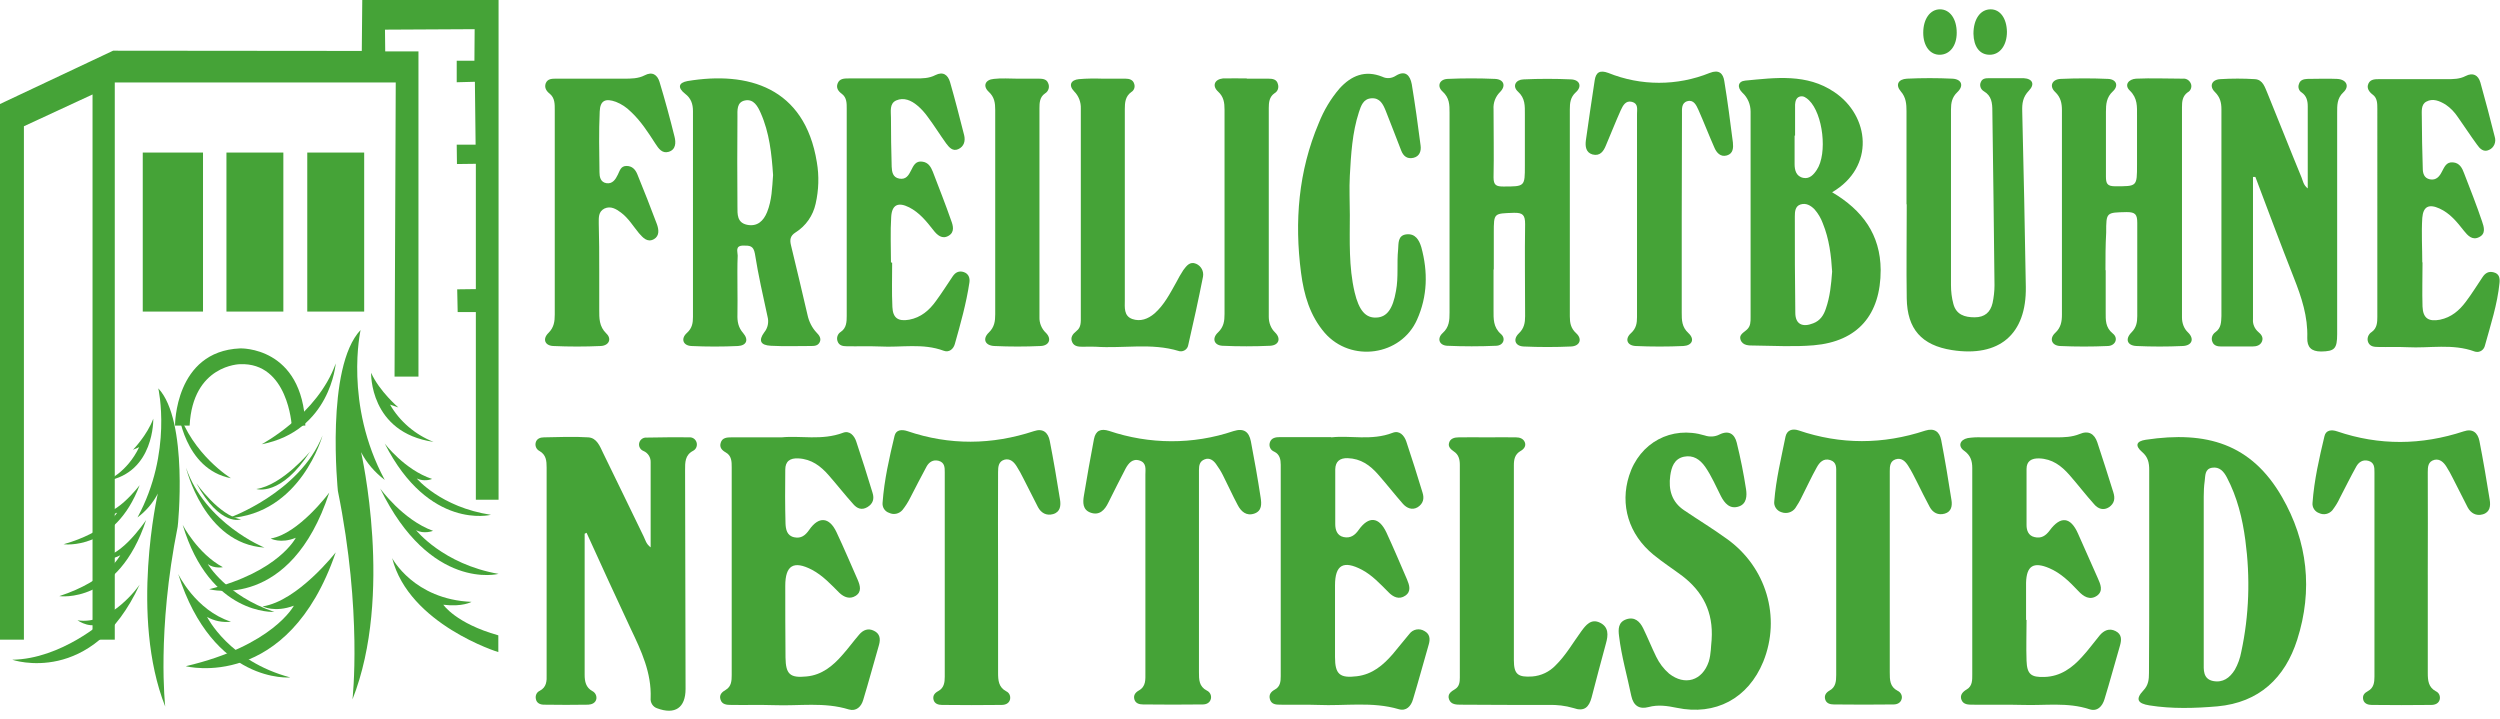 <svg xmlns="http://www.w3.org/2000/svg" id="Ebene_1" viewBox="0 0 1045.5 300.8"><defs><style>      .st0 {        fill: #45a337;      }    </style></defs><path class="st0" d="M898.8,239.4v-42.9c0-3-.5-5.4-3-7.5-3-2.6-2.5-4.5,1.6-5.1,25.4-3.8,44.1,1.7,56.9,23.9,10.8,18.7,13,39,6.4,59.7-5.1,16-15.9,26.3-33.4,27.9-9.4.8-19,1.1-28.4-.4-5.1-.8-5.9-2.7-2.5-6.3,2.1-2.2,2.3-4.6,2.3-7.3.1-14,.1-28,.1-42ZM921.6,240.6h0c0,12.2,0,24.3,0,36.5,0,2.9-.4,6.8,3.9,7.7,4.1.8,7-1.3,9.1-4.7,1.3-2.3,2.2-4.8,2.7-7.5,3.3-15.3,3.8-31.1,1.7-46.7-1.2-9.1-3.4-18-7.7-26.2-1.3-2.5-3.1-4.6-6.2-4.1-3.1.5-2.8,3.3-3.1,5.6-.3,2.1-.4,4.3-.4,6.5,0,11,0,21.9,0,32.9h0Z"></path><path class="st0" d="M244.5,223.2v59c0,2.8.5,5.3,3.2,6.8,1.2.6,1.9,1.9,1.7,3.3-.4,1.8-2,2.3-3.4,2.4-6.2.1-12.3.1-18.5,0-1.5,0-3.1-.6-3.4-2.4-.3-1.4.3-2.8,1.6-3.4,2.9-1.5,3-4.1,2.9-6.9v-86.5c0-2.8-.2-5.3-3-6.9-1.2-.6-1.9-2-1.6-3.4.4-1.8,2-2.3,3.5-2.3,6.2-.1,12.3-.4,18.5,0,3.6.2,4.9,3.8,6.2,6.5,5.7,11.6,11.3,23.3,17,35,.7,1.4,1,3.1,2.9,4.5v-35.5c.1-2.1-1.1-4-3-4.8-1.3-.5-2.1-1.9-1.8-3.3.3-1.4,1.6-2.4,3-2.3,6-.1,12-.2,18-.1,1.4-.1,2.6.8,3,2.1s-.1,2.8-1.4,3.5c-3.5,1.8-3.4,4.9-3.4,8.2.1,30.5.1,61,.2,91.4,0,7.9-4.4,10.9-11.9,8.1-1.8-.6-2.9-2.4-2.7-4.3.4-10.5-3.9-19.7-8.3-28.9-6.3-13.4-12.4-26.8-18.5-40.2l-.8.4Z"></path><path class="st0" d="M624.6,112.7v17c0,3.6-.2,7.1,3.1,10,2.1,1.8,1.1,4.8-2,4.9-6.8.3-13.7.3-20.5,0-3.4-.2-4.3-3.1-1.9-5.3,2.8-2.5,2.9-5.4,2.9-8.6V47.2c0-3.4,0-6.3-3-9-2.3-2.1-1.3-5,2.1-5.2,6.6-.3,13.3-.3,20,0,3.6.2,4.6,2.9,2,5.5-1.9,1.9-2.9,4.5-2.7,7.2,0,9.5.2,19,0,28.5,0,3.3,1.2,3.8,4.1,3.8,9,0,9,0,9-8.7v-21.5c0-3.5.2-6.7-2.9-9.5-2.5-2.3-.9-5,2.3-5.1,6.7-.3,13.3-.3,20,0,3.6.2,4.6,3,1.9,5.4-2.3,2.1-2.5,4.5-2.5,7.2v86.5c0,2.8.4,5,2.7,7.1,2.6,2.4,1.5,5.3-2.1,5.5-6.6.3-13.3.3-20,0-3.5-.2-4.5-3-1.9-5.5,2.2-2.1,2.6-4.4,2.6-7.2,0-12.8-.2-25.7,0-38.5,0-3.7-.9-4.8-4.7-4.7-8.4.3-8.4,0-8.4,8.4,0,5,0,10.2,0,15.3Z"></path><path class="st0" d="M880.6,113v17.5c0,3.3-.2,6.4,3,9,2.4,1.9,1.1,5.1-2.1,5.2-6.7.3-13.3.3-20,0-3.5-.2-4.6-3.1-2-5.5,2.4-2.2,2.8-4.8,2.8-7.6V46.1c0-2.9-.5-5.4-2.8-7.6-2.6-2.4-1.4-5.3,2.2-5.5,6.7-.3,13.3-.3,20,0,3.4.2,4.4,2.9,1.9,5.2-2.7,2.5-2.9,5.4-2.9,8.6,0,9,0,18,0,27,0,2.9.5,4.1,3.8,4.1,9.2,0,9.2.2,9.2-9v-20.5c0-3.8.3-7.3-3-10.5-2.5-2.4-.5-4.8,2.6-5,6.5-.3,13,0,19.5,0,1.6-.2,3,.8,3.5,2.3.4,1.3-.2,2.8-1.4,3.4-2.2,1.6-2.4,3.8-2.4,6.2v88c0,2.3.8,4.6,2.5,6.2,2.8,2.7,1.7,5.5-2.1,5.7-6.5.3-13,.3-19.5,0-3.8-.2-4.8-2.9-2-5.7,2-2,2.4-4.2,2.4-6.8,0-13,0-26,0-39,0-3.5-.8-4.5-4.4-4.5-8.6.2-8.6,0-8.6,8.6-.3,5.3-.3,10.5-.3,15.7Z"></path><path class="st0" d="M847.5,259.3c0,5.7-.2,11.3,0,17s1.9,7,7.5,6.8c6.7-.2,11.6-3.8,15.8-8.5,2.6-2.8,4.8-5.9,7.3-8.9,1.8-2.1,4-3.1,6.6-1.8s2.6,3.5,1.9,6c-2.2,7.5-4.2,15-6.5,22.5-.9,3-3,5.3-6.3,4.2-9.1-3-18.5-1.5-27.8-1.8-7-.2-14,0-21-.1-1.8,0-3.9,0-4.7-2s.5-3.4,2.2-4.4c2.4-1.4,2.3-4,2.3-6.2,0-28.8,0-57.6,0-86.4,0-2.9-.7-5.3-3.4-7.2s-1.8-4.6,1.5-5.3c2-.3,4-.4,6-.3h31c3.3,0,6.6-.1,9.8-1.4,3.7-1.6,6.2-.1,7.4,3.5,2.3,6.9,4.5,13.9,6.7,20.9.8,2.5.5,4.6-1.8,6.2-2.3,1.5-4.6.7-6.2-1.2-3.6-4-6.8-8.2-10.3-12.2s-7.3-6.8-12.7-7c-3.2-.1-5.3,1.1-5.3,4.4,0,7.8,0,15.6,0,23.5,0,2.1.7,4.4,3.3,5,2.8.7,4.7-.5,6.4-2.8,4.5-6.1,8.7-5.7,11.8,1.3,2.8,6.2,5.5,12.5,8.3,18.7,1.1,2.5,2.4,5.3-.3,7.3-3,2.1-5.7.4-7.9-2-3.6-3.8-7.2-7.4-12.1-9.5-6.6-2.8-9.5-1-9.7,6.1,0,2.7,0,5.3,0,8v7.5h0Z"></path><path class="st0" d="M556.8,182.9c7.8-.9,16.8,1.5,25.6-1.9,2.8-1.1,4.8,1,5.7,3.6,2.4,7.1,4.6,14.2,6.8,21.4.8,2.5.3,4.6-2,6.1-2.3,1.4-4.6.4-6.2-1.4-3.5-4-6.8-8.2-10.3-12.2s-7.3-6.7-12.8-6.9c-3.3-.1-5.1,1.4-5.2,4.6,0,7.7,0,15.3,0,23,0,2.3.7,4.8,3.5,5.4,2.8.6,4.7-.7,6.3-3,4.2-5.9,8.5-5.5,11.6,1.1,3,6.5,5.8,13.1,8.6,19.6,1,2.4,1.9,5-.7,6.8-2.6,1.8-5.1.6-7.1-1.5-3.4-3.4-6.7-7-11-9.3-7.8-4.1-11.3-2.1-11.3,6.5s0,20,0,30c0,7.2,2,8.9,9.2,8,6.4-.8,10.9-4.6,14.9-9.2,2.4-2.8,4.6-5.7,7-8.5,1.5-2,4.2-2.5,6.3-1.2,2.2,1.2,2.5,3.2,1.8,5.6-2.2,7.6-4.3,15.4-6.6,23-.8,2.8-2.8,5-5.9,4.1-11.1-3.3-22.5-1.3-33.8-1.8-5.3-.2-10.7,0-16-.1-1.7,0-3.5-.2-4.1-2.2s.4-3.2,2-4.1c2.3-1.2,2.5-3.4,2.5-5.6v-88.4c0-2.2-.4-4.4-2.7-5.5-1.5-.6-2.3-2.1-1.9-3.7.6-2.2,2.6-2.4,4.4-2.4,6.7,0,13.4,0,21.2,0Z"></path><path class="st0" d="M326.9,182.9c7.8-.8,16.8,1.4,25.6-1.9,2.8-1.1,4.8,1.2,5.6,3.7,2.4,7.1,4.6,14.2,6.8,21.4.8,2.5.2,4.6-2.2,6-2.4,1.4-4.3.5-5.8-1.2-3.6-4-6.8-8.1-10.3-12.1-3.4-3.9-7.2-6.8-12.7-7.1-3.5-.2-5.5,1.2-5.5,4.7-.1,7.6-.1,15.1.1,22.5.1,2.5.6,5.2,3.7,5.8,2.8.6,4.6-.8,6.2-3.1,4-5.8,8.4-5.4,11.4.9,3.1,6.6,6,13.4,8.9,20,1,2.4,1.8,5-.9,6.7-2.4,1.5-4.8.6-6.8-1.3-3.5-3.5-6.9-7.2-11.4-9.6-7.7-4-11.2-1.9-11.2,6.7s0,20,.1,30c.1,7,1.9,8.6,8.8,7.9,6.4-.6,11-4.4,15-9,2.4-2.7,4.6-5.7,7-8.5,1.7-2,3.8-2.8,6.2-1.6,2.5,1.2,2.8,3.4,2.1,5.9-2.2,7.6-4.3,15.4-6.6,23-.8,2.8-2.9,4.9-6,4-10.3-3.2-20.8-1.4-31.2-1.8-6-.2-12,0-18-.1-1.8,0-3.9-.1-4.5-2.3-.6-1.9.6-3.1,2.2-4,2.4-1.4,2.5-3.9,2.5-6.2v-86.9c0-2.3,0-4.8-2.5-6.2-1.6-.9-2.7-2.1-2.1-4,.6-2.2,2.7-2.3,4.5-2.3,6.6,0,13.2,0,21,0Z"></path><path class="st0" d="M308.4,120c0,3.8.1,7.7,0,11.5-.1,2.9.3,5.4,2.4,7.8,2.4,2.8,1.4,5.2-2.2,5.4-6.5.3-13,.3-19.5,0-3.5-.2-4.5-3.1-1.8-5.5,2.2-2,2.5-4.2,2.5-6.7V46.5c0-3-.8-5.4-3.3-7.3-3.2-2.5-2.8-4.6,1-5.3,25.2-4.2,49,2.5,54.1,33.9,1,5.8.8,11.7-.5,17.4-1.1,5-4.1,9.3-8.4,12-2.2,1.4-2.5,3-1.9,5.4,2.4,9.7,4.6,19.4,6.9,29.1.6,2.8,1.9,5.4,3.8,7.4,1,1,2.1,2.4,1.3,4-.8,1.6-2.3,1.6-3.9,1.6-5.5,0-11,.2-16.5-.1-4.4-.2-5.3-2.2-2.8-5.6,1.5-1.8,2-4.3,1.4-6.5-1.9-8.8-3.9-17.5-5.3-26.4-.6-3.4-2.2-3.4-4.8-3.4-3.6,0-2.4,2.5-2.4,4.2-.2,4.4-.1,8.8-.1,13.1ZM323.3,73.2c-.6-8.8-1.5-17.7-5.2-26-1.2-2.7-2.9-5.9-6.5-5.2s-3.2,4.2-3.2,6.9c-.1,12.5-.1,25,0,37.5,0,3.2-.2,6.7,4,7.6,4.3.9,6.9-1.6,8.4-5.3,2-5,2.1-10.1,2.5-15.5Z"></path><path class="st0" d="M766.2,80.4c12.7,7.5,20.2,17.7,20.3,32.5,0,18.7-9.5,29.9-28,31.5-8.3.7-16.6.2-25,.1-2,0-4.7.1-5.6-2.4-.8-2.2,1.5-3.1,2.7-4.3,1.5-1.4,1.5-3.2,1.5-5.1V46.7c0-3-1.2-5.9-3.4-7.9-2.3-2.2-2-4.8,1.2-5.1,12.7-1.2,25.7-3,37.2,4.8,14.8,9.9,17.2,31.3-.9,41.9ZM766.2,113.6c-.4-6.7-1.2-13.6-3.9-20.2-.8-2.2-2-4.2-3.5-5.9-1.6-1.6-3.5-2.7-5.8-2s-2.4,3.1-2.4,5c0,13.4,0,26.9.2,40.3,0,4.8,3,6.2,7.5,4.4,2.9-1.1,4.4-3.4,5.3-6.2,1.7-4.9,2.2-10,2.6-15.4h0ZM750.7,56.7h-.2c0,4,0,8,0,11.9,0,2.5.6,5.2,3.7,5.8,2.6.5,4.3-1.4,5.6-3.4,4.5-6.8,2.6-23.4-3.3-29.1-1.1-1-2.3-2-3.9-1.5-1.5.5-1.8,2-1.9,3.3,0,4.4,0,8.7,0,13h0Z"></path><path class="st0" d="M942.2,74v59.5c-.2,2,.7,4,2.2,5.3,1.2,1,2.2,2.2,1.6,3.9-.7,1.8-2.4,2.2-4.1,2.2h-13c-1.5,0-3.1-.3-3.7-2-.6-1.5,0-3.1,1.3-4,2.4-1.7,2.4-4.2,2.5-6.7V45.7c0-2.7-.5-5-2.7-7.2-2.5-2.4-1.4-5.2,2.2-5.4,4.8-.3,9.7-.3,14.5,0,3.4.2,4.2,3.5,5.3,6,4.8,11.7,9.4,23.5,14.2,35.1.6,1.5.8,3.2,2.6,4.6v-34.4c0-2.2-.5-4.3-2.5-5.7-1.2-.7-1.7-2.2-1.2-3.5.5-1.8,2-2.1,3.5-2.2,4.2,0,8.3-.2,12.5,0,3.9.2,5.3,3.1,2.6,5.6s-2.6,5.5-2.6,8.6c0,30.8,0,61.7,0,92.5,0,6.2-1.1,7.2-6.7,7.3-4.1,0-5.9-1.8-5.8-5.7.3-8.9-2.4-17-5.6-25.1-5.5-14-10.8-28.1-16.1-42.2h-1.1Z"></path><path class="st0" d="M715.8,267.6c.8-11.8-3.8-20.2-12.2-26.7-4-3-8.2-5.7-12.1-8.9-10.4-8.5-14.1-20.9-10.2-33.1,4.4-13.8,17.7-21,31.6-16.8,2,.7,4.3.6,6.2-.4,3.9-1.9,6.3-.2,7.2,3.4,1.6,6.5,2.9,13,3.9,19.5.4,2.7.3,6.1-3,7.2-3.8,1.3-6-1.4-7.5-4.3-2.1-4.1-3.9-8.4-6.6-12.3-2.2-3.1-5-5-8.9-4.2-4.1.9-5.2,4.4-5.7,7.9-.8,5.9.6,11,5.8,14.5,5.9,4,12,7.7,17.8,11.9,16.6,11.8,22.8,32.9,15.3,51.4-6.3,15.4-20,22.7-36.2,19.3-3.9-.8-7.8-1.4-11.8-.3-3.8,1-6.3-.5-7.2-4.7-1.7-8.3-4.1-16.5-5.1-24.9-.4-3-.4-5.9,3-7.1,3.5-1.2,5.7.9,7.1,3.8,1.9,3.9,3.5,7.9,5.4,11.8,1.3,2.7,3.1,5.1,5.4,7.1,6.6,5.2,13.9,3,16.6-5,1-3.3.9-6.6,1.2-9.1Z"></path><path class="st0" d="M797.3,85.5v-39c0-3-.2-5.8-2.4-8.3-2.3-2.7-1.1-5.1,2.6-5.3,6.3-.3,12.7-.3,19,0,3.9.2,4.9,3,2,5.7-2.2,2.1-2.6,4.5-2.6,7.2v73.4c0,2.7.3,5.3,1,7.9,1.2,4.5,4.7,5.6,8.9,5.6s6.6-2.1,7.5-6c.5-2.4.8-4.9.8-7.4-.2-24.3-.6-48.6-.9-72.9,0-3.3-.3-6.3-3.5-8.2-1.4-.8-2-2.5-1.3-3.9.6-1.5,2-1.6,3.4-1.6,4.8,0,9.7,0,14.5,0,3.7.2,4.8,2.5,2.2,5.2s-2.9,5.4-2.8,8.7c.6,24.5,1.1,48.9,1.5,73.4.3,19.8-11.1,29.5-30.9,26.4-12.7-2-18.7-8.8-18.9-21.6-.2-13.1,0-26.3,0-39.4h0Z"></path><path class="st0" d="M1013.1,109.7c0,6.2-.2,12.3,0,18.5.2,4.9,2.5,6.4,7.3,5.5,4.8-1,8.1-3.9,10.8-7.5,2.5-3.3,4.7-6.9,7-10.3,1.1-1.7,2.6-2.6,4.7-2,2.3.6,2.6,2.4,2.4,4.4-.9,9-3.7,17.5-6.1,26.2-.4,1.8-2.1,3-3.9,2.6,0,0-.3-.1-.4-.1-9.2-3.4-18.8-1.3-28.2-1.8-4-.2-8,0-12-.1-1.7,0-3.5-.1-4.3-1.9-.7-1.6,0-3.5,1.5-4.4,2.2-1.6,2.3-4,2.3-6.3V45.5c0-2.2,0-4.5-1.9-5.9-1.6-1.2-2.7-2.8-1.8-4.7s3-1.8,4.8-1.8h28c2.7,0,5.3,0,7.8-1.3,3.1-1.6,5.3-.4,6.2,2.7,2.1,7.5,4.1,15.1,6,22.7.7,2.2-.3,4.6-2.4,5.5-2.3,1.1-3.9-.6-5-2.2-2.8-3.8-5.3-7.7-8-11.5-1.4-2.1-3.1-3.9-5.2-5.3-2.5-1.5-5.3-2.7-8-1.2-2.3,1.2-1.9,4.1-1.9,6.4,0,7.2.2,14.3.4,21.5,0,2,.5,4.1,3,4.6,2.6.5,4-1.2,5-3.2,1.1-2,1.8-4.1,4.6-3.9s3.9,2.4,4.7,4.6c2.6,6.7,5.2,13.3,7.5,20.1.8,2.3,1.7,5.2-1.3,6.6-2.8,1.4-4.7-.7-6.3-2.7-2.9-3.7-5.8-7.3-10.2-9.3-4.4-2-6.8-.9-7.2,3.9-.4,6.3,0,12.6,0,19v-.4h.1Z"></path><path class="st0" d="M373.1,109.9c0,6.2-.2,12.3.1,18.5.2,4.6,2.4,6.1,7,5.3,4.9-.9,8.4-3.9,11.2-7.8,2.5-3.4,4.7-6.9,7-10.3,1.1-1.7,2.7-2.5,4.7-1.8s2.6,2.5,2.3,4.4c-1.3,8.7-3.7,17.2-6.1,25.7-.6,2.1-2.4,3.6-4.6,2.8-8.8-3.3-17.8-1.3-26.7-1.8-4.7-.2-9.3,0-14-.1-1.5,0-3.1-.3-3.7-2-.6-1.5,0-3.2,1.3-4,2.4-1.6,2.5-4.2,2.5-6.7V45.6c0-2.3.1-4.8-2.1-6.4-1.5-1.1-2.4-2.5-1.7-4.3.8-2.1,2.8-2.1,4.6-2.1h28c2.9,0,5.6,0,8.3-1.4,3.2-1.6,5.2-.1,6.1,2.9,2.1,7.3,4,14.7,5.9,22.2.6,2.4,0,4.8-2.5,5.9-2.3,1-3.8-.8-5-2.4-2.6-3.6-5-7.5-7.7-11.1-1.3-1.8-2.7-3.4-4.4-4.8-2.5-2.1-5.6-3.5-8.8-2.1-2.9,1.3-2.2,4.6-2.2,7.2,0,6.8.1,13.6.3,20.5.1,2.1.4,4.5,3.2,5,2.8.5,3.9-1.4,4.9-3.4s1.9-4.1,4.7-3.7c2.5.3,3.6,2.2,4.4,4.2,2.6,6.8,5.3,13.6,7.7,20.5.8,2.1,1.5,4.8-1.1,6.3-2.7,1.6-4.8-.3-6.4-2.4-2.9-3.7-5.8-7.3-10.1-9.5-4.6-2.3-7.2-1.1-7.5,4-.4,6.3-.1,12.6-.1,19l.5.2h0Z"></path><path class="st0" d="M1015.3,240.4v41c0,3.1.2,6,3.4,7.7,1.3.6,1.9,2,1.6,3.4-.4,1.7-2,2.3-3.5,2.3-8.3.1-16.7.1-25,0-1.4,0-3.1-.5-3.5-2.2-.4-1.8.5-2.8,2-3.6,2.4-1.3,2.7-3.6,2.7-6v-85.5c0-2,0-4.1-2.6-4.8-2.3-.6-4,.6-5,2.4-2.4,4.3-4.6,8.8-6.9,13.2-.8,1.8-1.9,3.5-3.1,5.1-1.4,1.6-3.6,2.1-5.5,1.2-1.8-.6-3-2.4-2.8-4.3.7-9.5,2.8-18.7,5-27.9.6-2.6,3-2.8,5.3-2,17.6,6,35.3,5.8,52.9,0,3.8-1.3,5.9.6,6.6,4,1.6,8.2,3,16.4,4.3,24.6.4,2.5.2,5.2-2.9,6.1-2.8.8-5-.5-6.3-2.9-2.1-4-4-8-6.1-12-.9-1.8-1.8-3.5-2.9-5.2s-2.7-3.2-4.9-2.7c-2.7.7-2.8,2.9-2.8,5.2.1,14.2,0,28.5,0,42.9Z"></path><path class="st0" d="M790.3,240.2v41c0,3.1,0,6,3.3,7.7,1.3.6,2,2,1.7,3.3-.4,1.8-2,2.4-3.4,2.4-8.3.1-16.7.1-25,0-1.5,0-3.1-.4-3.6-2.1s.4-2.9,1.8-3.7c2.6-1.4,2.8-3.9,2.8-6.5v-84.5c0-2.1.3-4.5-2.5-5.4s-4.5,1-5.6,3c-2.3,4.1-4.2,8.3-6.3,12.4-.8,1.7-1.7,3.2-2.7,4.7-1.3,1.8-3.7,2.5-5.8,1.7-2-.6-3.3-2.6-3-4.6.7-9.1,2.9-18,4.7-27,.6-2.7,2.8-3.5,5.5-2.6,17.6,6,35.3,5.9,52.9.1,3.8-1.2,6,.4,6.7,3.9,1.6,8.3,3,16.7,4.3,25.1.4,2.4,0,4.9-2.8,5.7s-5-.4-6.3-2.8c-1.8-3.3-3.5-6.8-5.2-10.2-1.2-2.4-2.4-4.8-3.8-7-1.2-1.9-2.8-3.5-5.3-2.7-2.3.8-2.4,2.9-2.4,5v31.5c0,4,0,7.8,0,11.6Z"></path><path class="st0" d="M417.4,240.4v41c0,3.1.2,6,3.4,7.7,1.3.6,1.9,2,1.6,3.4-.4,1.7-2,2.3-3.5,2.3-8.3.1-16.7.1-25,0-1.5,0-3.1-.5-3.5-2.2s.5-2.8,2-3.6c2.4-1.3,2.7-3.6,2.7-6v-85.5c0-2,0-4.1-2.6-4.8-2.3-.6-4,.6-5,2.4-2.4,4.4-4.6,8.8-6.9,13.2-.9,1.8-2,3.5-3.2,5-1.4,1.6-3.6,2.1-5.5,1.2-1.9-.6-3-2.4-2.8-4.3.7-9.5,2.8-18.7,5-27.9.6-2.6,3-2.8,5.4-2,17.6,6,35.3,5.8,52.9,0,3.8-1.3,5.9.6,6.6,4,1.6,8.2,3,16.4,4.3,24.6.4,2.5.2,5.2-2.9,6.1-2.8.8-5-.5-6.3-2.9-2.1-4-4-8-6.1-12-.9-1.8-1.8-3.5-2.9-5.2s-2.6-3.2-4.9-2.7c-2.6.7-2.8,2.9-2.8,5.2-.1,14.3,0,28.6,0,43Z"></path><path class="st0" d="M479,240v-41.5c0-2.2.6-4.9-2.4-5.9s-4.7,1.2-5.9,3.4c-2.5,4.7-4.8,9.5-7.2,14.2-1.5,3.1-3.7,5.5-7.4,4.2-3.4-1.2-3.3-4.3-2.8-7.2,1.3-7.9,2.7-15.7,4.2-23.6.7-3.5,2.8-4.5,6.3-3.4,16.9,5.7,35.1,5.8,52,.1,4.4-1.4,6.5.3,7.3,4.2,1.5,7.8,2.9,15.7,4.1,23.6.4,2.6.6,5.6-2.7,6.7s-5.5-.9-6.9-3.6c-2.2-4.1-4.1-8.4-6.2-12.5-.8-1.6-1.8-3.2-2.9-4.7s-2.7-2.7-4.7-1.9c-2.1.8-2.4,2.5-2.4,4.5v84.5c0,3.1,0,6,3.3,7.7,1.3.6,2,2,1.7,3.4-.4,1.8-2,2.4-3.4,2.4-8.3.1-16.7.1-25,0-1.5,0-3.1-.4-3.6-2.1s.4-2.9,1.8-3.7c3.1-1.7,2.8-4.6,2.8-7.5,0-13.7,0-27.5,0-41.3Z"></path><path class="st0" d="M622,182.9c4,0,8-.1,12,0,1.5,0,3.1.5,3.7,2.1s-.5,2.9-1.8,3.6c-2.4,1.4-2.8,3.5-2.8,6,0,27.2,0,54.3,0,81.5,0,5.9,1.7,7.2,7.7,6.8,3.7-.3,7.1-1.9,9.7-4.6,4.3-4.2,7.3-9.5,10.8-14.3,1.9-2.6,4.1-5.4,7.8-3.6s3.5,5.2,2.5,8.7c-2,7.5-4.1,15.1-6,22.6-1.1,4.1-3.1,6-7.6,4.4-3.4-1-6.9-1.4-10.4-1.3-12.2,0-24.3,0-36.5-.1-2,0-4.3,0-5.1-2.2s.8-3.3,2.5-4.3c1.8-1.1,2-3,2-4.8v-89c0-2.3-.5-4.3-2.5-5.6-1.3-.9-2.5-2-2-3.6.5-1.9,2.4-2.3,4-2.3,3.9-.1,7.9,0,11.9,0h0Z"></path><path class="st0" d="M564.5,89.9c0,10.8-.5,21.6,2,32.3,1.8,7.6,4.6,10.9,9.2,10.6,4.3-.2,6.8-3.6,8.1-11.1,1.1-5.8.3-11.6.9-17.4.2-2.5-.2-5.9,3.5-6.3s5.3,2.4,6.2,5.4c2.8,10.3,2.6,20.5-1.8,30.3-6.7,15.1-27.6,18.1-38.6,5.5-6.2-7.2-8.7-15.9-9.9-25.1-2.8-21.5-1.1-42.5,7.4-62.6,2.1-5.3,5-10.2,8.7-14.5,4.9-5.4,10.7-7.8,17.9-4.9,1.8.9,3.9.7,5.6-.4,4-2.5,6-.2,6.7,3.5,1.4,8.5,2.6,17.1,3.7,25.7.3,2.2-.4,4.5-3,5.1s-4.2-.7-5.1-3c-2.2-5.6-4.3-11.2-6.5-16.7-1.1-2.7-2.4-5.4-5.9-5.2s-4.4,3.1-5.3,5.8c-2.8,8.6-3.3,17.6-3.8,26.6-.3,5.4,0,10.9,0,16.4Z"></path><path class="st0" d="M250.6,112.9v16.5c0,3.7-.1,7.1,3,10.1,2.3,2.2,1.1,5-2.3,5.2-6.6.3-13.3.3-20,0-3.5-.2-4.5-3-1.9-5.5,2.3-2.3,2.6-4.8,2.6-7.7V46.1c0-2.5.1-5.1-2.1-6.9-1.4-1.1-2.3-2.5-1.7-4.3.8-2.1,2.8-2,4.7-2h28c3,0,6,0,8.7-1.4,3.2-1.7,5.3-.2,6.2,2.7,2.3,7.6,4.4,15.3,6.3,23,.6,2.4.6,5.4-2.5,6.3-2.7.8-4.2-1.4-5.5-3.4-3.1-4.8-6.1-9.5-10.3-13.4-1.8-1.8-3.9-3.2-6.2-4.1-4.4-1.6-6.6-.6-6.8,4-.4,8.5-.2,17-.1,25.4,0,1.9.4,4.2,2.9,4.6,2.5.4,3.8-1.5,4.8-3.6.8-1.6,1.2-3.6,3.6-3.6s3.7,1.5,4.5,3.4c2.8,6.9,5.6,13.9,8.2,20.9.8,2.2,1.2,4.9-1.2,6.3-2.8,1.6-4.7-.7-6.3-2.5-2.4-2.9-4.4-6.3-7.5-8.6-2-1.5-4.3-2.9-6.9-1.7-2.6,1.3-2.4,3.8-2.4,6.1.2,6.7.2,13.2.2,19.6Z"></path><path class="st0" d="M703.3,90.2v40.5c0,3.2,0,6,2.8,8.6s1.5,5.2-2.1,5.4c-6.6.3-13.3.3-20,0-3.6-.2-4.6-3-1.9-5.4,2.2-2,2.5-4.2,2.5-6.7V47.6c0-1.9.6-4.3-2.1-5-2.7-.7-3.8,1.6-4.7,3.5-2.2,4.9-4.1,9.8-6.2,14.7-1,2.5-2.5,4.6-5.6,3.8-2.8-.8-3.1-3.4-2.8-5.8,1.2-8.4,2.4-16.8,3.7-25.2.5-3.4,2.2-4.4,5.7-3.1,13.6,5.5,28.8,5.5,42.4,0,3.8-1.5,5.6.1,6.1,3.4,1.4,8.5,2.5,17.1,3.6,25.7.2,2.1.2,4.6-2.5,5.4s-4.4-1.2-5.3-3.4c-2.3-5.2-4.3-10.4-6.6-15.6-.9-2-2-4.4-4.6-3.7s-2.3,3.3-2.3,5.4c0,14.2-.1,28.3-.1,42.5Z"></path><path class="st0" d="M461.2,32.9c3.2,0,6.3,0,9.5,0,1.5,0,3.1.4,3.6,2.1.5,1.3,0,2.8-1.2,3.5-2.5,1.8-2.7,4.4-2.7,7.1v80c0,2.9-.5,6.5,3.1,7.8,3.4,1.2,6.6,0,9.3-2.3,4.1-3.6,6.5-8.4,9.1-13,.9-1.8,1.9-3.5,3-5.2,1.3-1.7,2.7-3.7,5.3-2.6,2.1.9,3.3,3.1,2.9,5.4-1.9,9.6-4,19.2-6.2,28.7-.3,1.6-1.8,2.7-3.5,2.5-.1,0-.3-.1-.4-.1-11.4-3.5-23.2-1-34.8-1.8-1.7-.1-3.3,0-5,0s-3.9.1-4.8-1.9.2-3.4,1.8-4.7c2-1.5,1.8-3.9,1.8-6V45.4c.1-2.7-.9-5.3-2.8-7.2-2.5-2.6-1.3-4.8,2-5.1,3.3-.3,6.7-.3,10-.2h0Z"></path><path class="st0" d="M521.4,32.9c3,0,6,0,9,0,1.7,0,3.5.2,4,2.2.5,1.5,0,3.1-1.4,3.9-2.2,1.5-2.4,3.9-2.4,6.2v87.3c0,2.5.9,4.9,2.7,6.6,2.5,2.5,1.5,5.3-2.1,5.5-6.6.3-13.3.3-20,0-3.5-.2-4.5-3.1-1.8-5.6,2.4-2.3,2.7-4.8,2.7-7.7V45.9c0-2.9-.3-5.4-2.7-7.6-2.6-2.4-1.5-5.1,2-5.5,3.4-.1,6.7,0,10,0h0Z"></path><path class="st0" d="M425.5,32.9h9c1.5,0,3.2.2,3.8,1.8.8,1.6.2,3.5-1.3,4.4-2.2,1.5-2.3,3.9-2.3,6.2v87.3c-.1,2.5.9,4.9,2.7,6.6,2.5,2.5,1.4,5.3-2.1,5.5-6.5.3-13,.3-19.5,0-3.9-.2-5-3-2.3-5.6,2.4-2.3,2.7-4.8,2.7-7.7V46c0-2.9-.3-5.4-2.7-7.6-2.6-2.4-1.5-5.1,2.1-5.4,3.2-.4,6.6-.1,9.9-.1h0Z"></path><path class="st0" d="M839.3,13.3c0,5.6-2.9,9.6-7.2,9.6s-6.7-3.5-6.8-8.8c0-6,2.8-10.2,7.2-10.2,4,0,6.7,3.8,6.8,9.4Z"></path><path class="st0" d="M804.3,13.7c0-5.8,2.9-9.8,7-9.8,4.1,0,7,3.9,7,9.8,0,5.5-2.9,9.1-7,9.2s-7-3.6-7-9.2Z"></path><polygon class="st0" points="151.5 0 208.5 0 208.5 209 199 209 199 130.5 191.4 130.5 191.2 121 199 120.9 199 68.5 191.1 68.6 191 60.5 198.9 60.5 198.6 34.2 191 34.4 191 25.4 198.4 25.4 198.5 12.2 161 12.4 161.1 21.5 175 21.5 175 157.5 165 157.5 165.5 34.5 48 34.5 48 267.5 38.7 267.5 38.7 39.5 10 52.8 10 267.5 0 267.5 0 43.5 47.3 21.2 151.3 21.3 151.5 0"></polygon><rect class="st0" x="59.7" y="63.8" width="25.2" height="66.5"></rect><rect class="st0" x="94.7" y="63.8" width="23.8" height="66.5"></rect><polygon class="st0" points="129.3 63.8 152.3 63.8 152.3 130.3 128.5 130.3 128.5 63.8 129.3 63.8"></polygon><path class="st0" d="M73.2,178s-.2-31.1,27.2-32.3c0,0,26.2-1,27.3,32.3h-5.7s-1.5-26.5-21.6-25.7c0,0-19.8.2-21.1,25.7h-6.1Z"></path><path class="st0" d="M66.2,162.4s6.1,26.7-8.7,54c3.6-2.7,6.5-6.1,8.5-10,0,0-11.8,51.4,3.1,89.1,0,0-3.6-31.3,5.2-75.2.1,0,4.6-44.4-8.1-57.9Z"></path><path class="st0" d="M150.8,138s-7,31,10.1,62.7c-4.1-3.1-7.5-7-9.9-11.6,0,0,13.7,59.7-3.6,103.4,0,0,4.2-36.3-6.1-87.2,0,0-5.3-51.7,9.5-67.3Z"></path><path class="st0" d="M64.1,175.1s.6,22.5-19.5,26c0,0,8.5-3.4,13.6-14.1l-2.6,1.1s5.9-6,8.5-13Z"></path><path class="st0" d="M155.2,155.9s-.8,25,26.1,28.9c-7.6-3-14.1-8.5-18.2-15.6l3.5,1.2c0,0-7.9-6.7-11.4-14.5Z"></path><path class="st0" d="M74.5,171.6s2.4,24.6,22.1,28.4c0,0-16.2-9.9-22.1-28.4Z"></path><path class="st0" d="M140.4,152s-2.2,28.2-31,33.8c0,0,23.4-12.4,31-33.8Z"></path><path class="st0" d="M77.8,195.6s7.5,31.8,32.8,33.4c-.1,0-24.8-10.1-32.8-33.4Z"></path><path class="st0" d="M82.1,202.1s9.6,13.6,18.7,15.1c-.1,0-8.6,3.3-18.7-15.1Z"></path><path class="st0" d="M134.9,182.1s-9,32.9-39.4,34.6c0,0,29.8-10.5,39.4-34.6Z"></path><path class="st0" d="M129.7,188.8s-11.6,14.1-22.5,15.7c0,0,10.3,3.4,22.5-15.7Z"></path><path class="st0" d="M58.4,202.9s-11.4,15.1-18.2,11.1c0,0,3.4,3,8.8.4,0,0-4.8,8.2-22.4,13.2-.1,0,21.3,3,31.8-24.7Z"></path><path class="st0" d="M61.1,217.5s-12.9,19.3-20.8,14.3c0,0,3.9,3.8,10,.4,0,0-5.3,10.5-25.5,17.1,0,0,24.6,3.6,36.3-31.8Z"></path><path class="st0" d="M58.4,244.5s-11.8,17.2-26,14.9c0,0,6.5,4.7,11.3,0,0,0-18,16.2-38.6,16.5,0,0,33.4,11.6,53.3-31.4Z"></path><path class="st0" d="M137.7,206s-12.8,17.3-24.5,19.2c0,0,4.1,2.3,10.5-.3,0,0-7.1,14.2-36.2,21.5,0,.1,34,9.1,50.2-40.4Z"></path><path class="st0" d="M140.4,231s-15.9,20.4-30.6,22.6c0,0,5.1,2.7,13.1-.3,0,0-8.8,16.8-45.2,25.3.1.1,42.7,10.8,62.7-47.6Z"></path><path class="st0" d="M76.4,219.5s6.2,12,16.8,17.7c0,0-3.7.7-6.3-1.3,0,0,7.7,13.2,27.8,20,0,0-26.9,1.6-38.3-36.4Z"></path><path class="st0" d="M160.9,185.5s8.3,11,19.8,14.8c-2.1.8-4.4.7-6.4-.2,0,0,10,12,31,15.2,0,0-25.9,6.6-44.4-29.8Z"></path><path class="st0" d="M159,204.3s9.4,13.1,22.1,17.7c0,0-3.8,1.5-7.1-.3,0,0,11.2,14.2,34.5,18.3,0,0-28.5,7.4-49.5-35.7Z"></path><path class="st0" d="M74.5,240s7.2,15.2,22.1,20c-3.5.4-7-.3-10-2,0,0,9.2,18.5,34.8,25.3.1,0-32.2,3-46.9-43.3Z"></path><path class="st0" d="M164,233.4s9,17.3,33.2,18.3c0,0-3.8,2.2-11.8,1.2,0,0,5.2,7.8,23,12.8v7c.1.1-37.4-11.6-44.4-39.3Z"></path></svg>